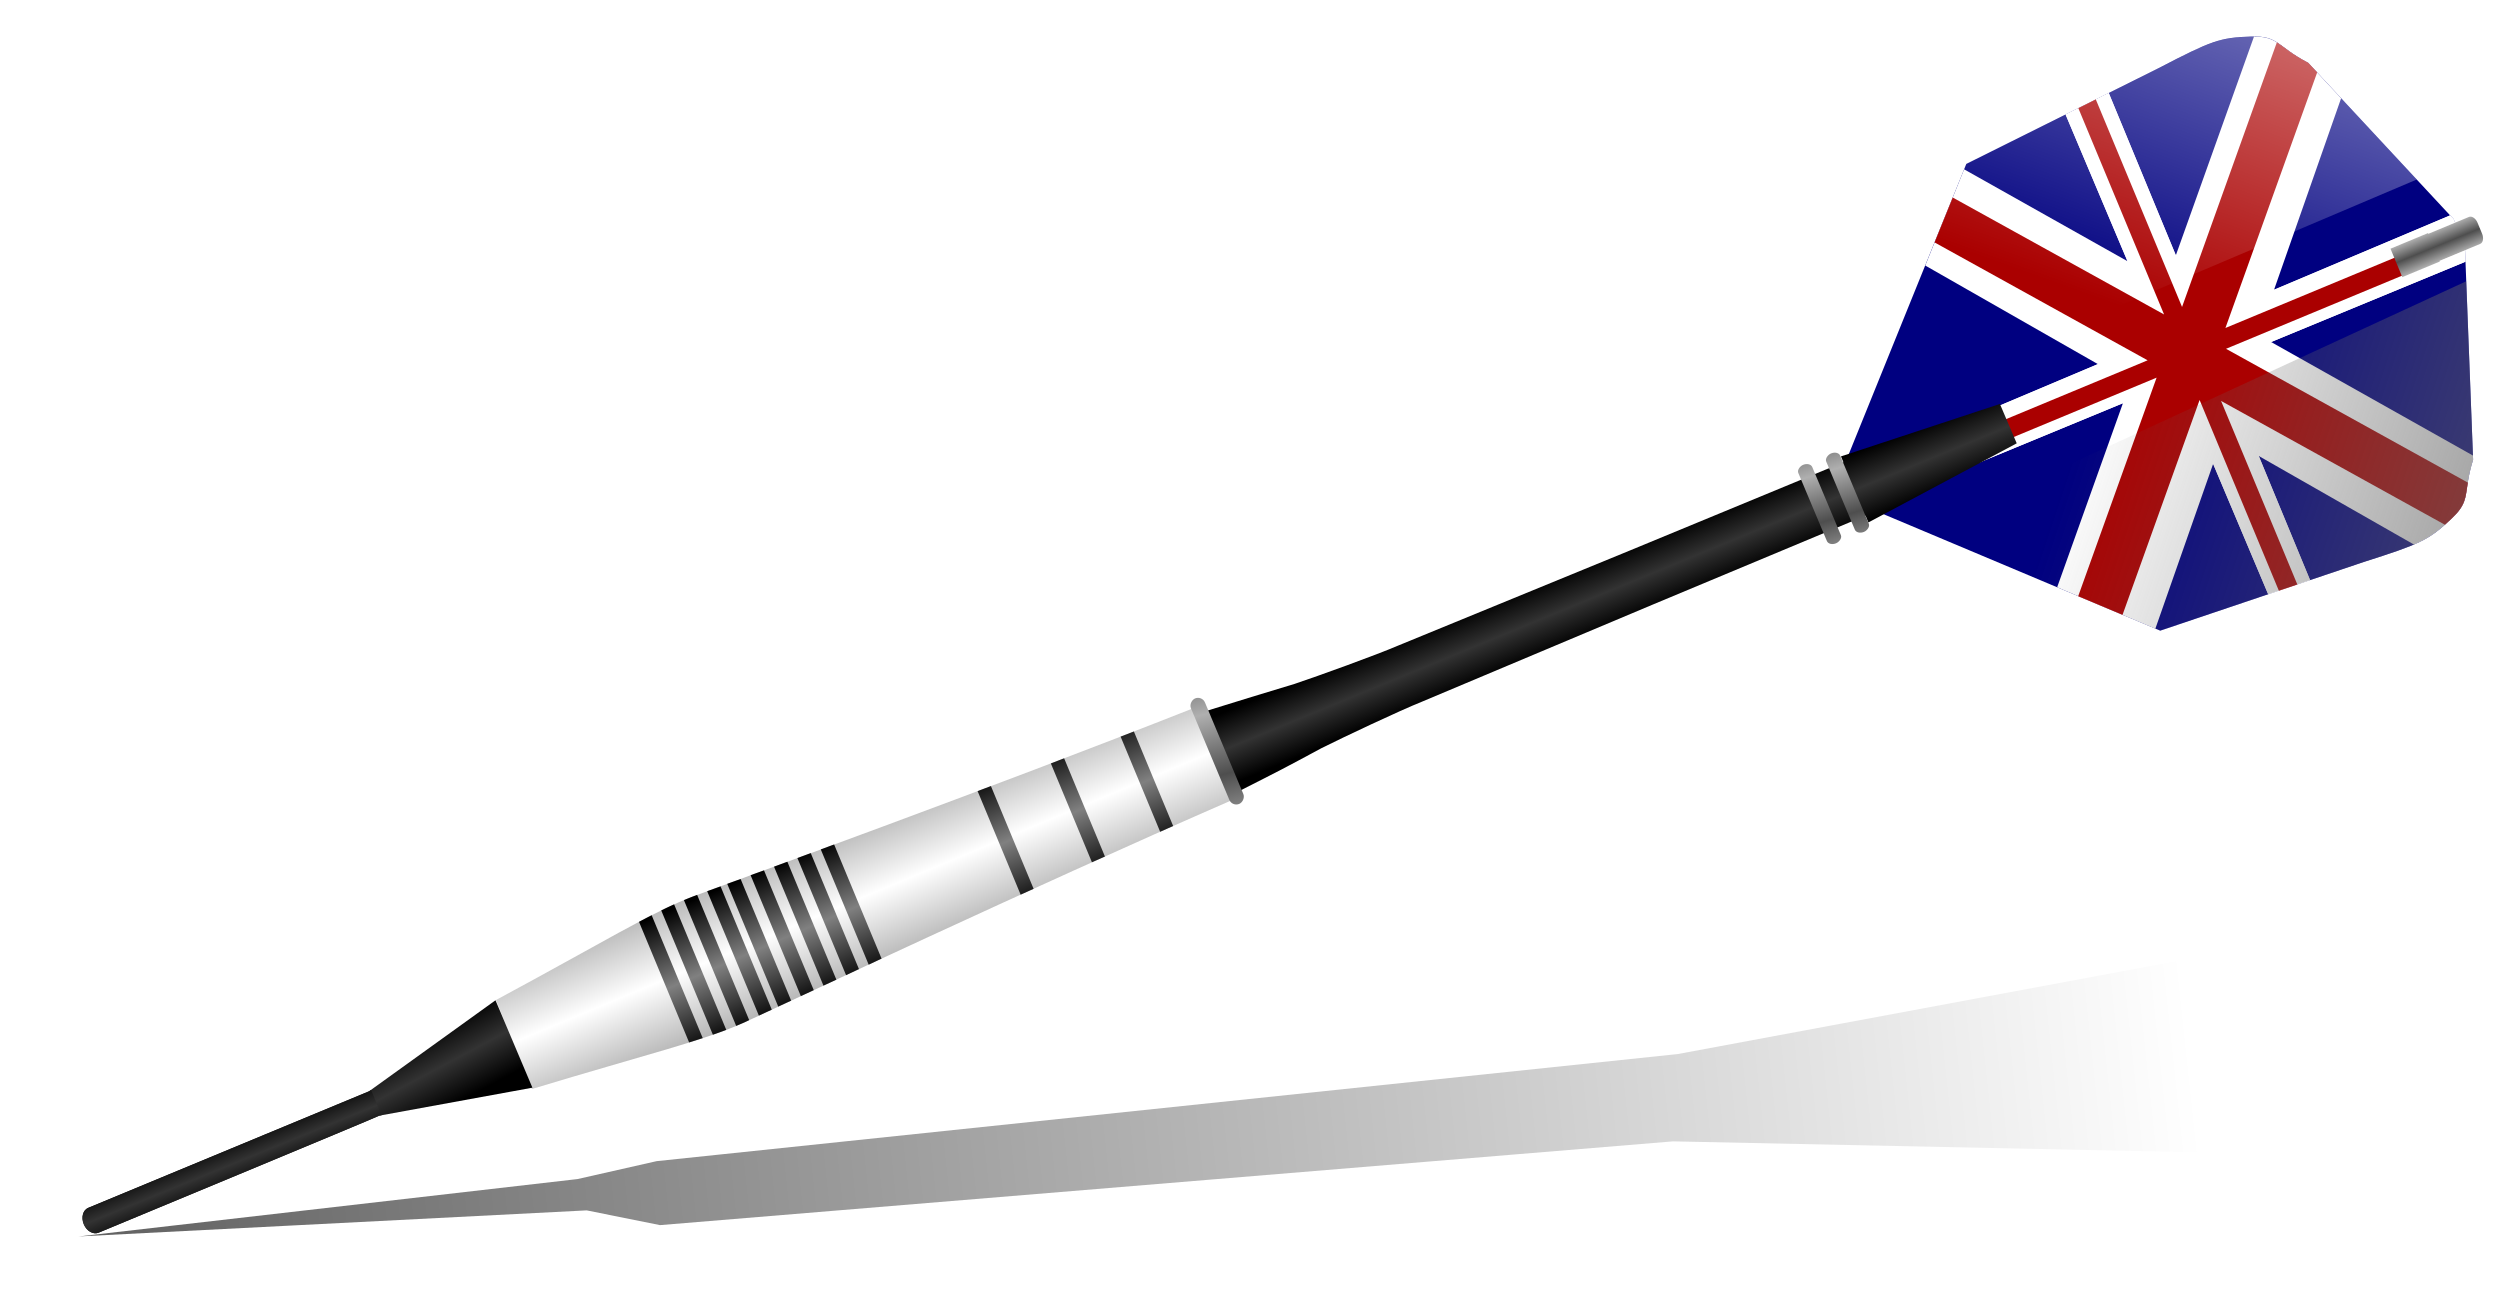 <svg xmlns="http://www.w3.org/2000/svg" xmlns:xlink="http://www.w3.org/1999/xlink" viewBox="0 0 500 260" version="1.0"><defs><linearGradient id="j" y2="266.74" spreadMethod="reflect" gradientUnits="userSpaceOnUse" x2="111.3" gradientTransform="matrix(2.361 0 0 .424 -18 10)" y1="185.98" x1="111.3"><stop offset="0" stop-color="#fff"/><stop offset="1" stop-color="gray"/></linearGradient><linearGradient id="b"><stop offset="0"/><stop offset=".5" stop-color="#333"/><stop offset="1"/></linearGradient><linearGradient id="e" y2="573.86" gradientUnits="userSpaceOnUse" x2="-336.31" y1="412.73" x1="-190.31"><stop offset="0" stop-color="#fff"/><stop offset="1" stop-color="#fff" stop-opacity="0"/></linearGradient><linearGradient id="f" y2="610.38" gradientUnits="userSpaceOnUse" x2="-356.33" y1="735.53" x1="-212.69"><stop offset="0" stop-color="#666"/><stop offset="1" stop-color="#666" stop-opacity="0"/></linearGradient><linearGradient id="g" y2="143.78" xlink:href="#a" spreadMethod="reflect" gradientUnits="userSpaceOnUse" x2="432.52" gradientTransform="matrix(1.713 0 0 .584 -18 10)" y1="136.37" x1="432.62"/><linearGradient id="h" y2="137.47" xlink:href="#b" gradientUnits="userSpaceOnUse" x2="382.48" gradientTransform="matrix(1.53 0 0 .654 -18.606 10)" y1="107.68" x1="382.68"/><linearGradient id="i" y2="1307.7" xlink:href="#a" spreadMethod="reflect" gradientUnits="userSpaceOnUse" x2="-30.62" gradientTransform="matrix(2.369 0 0 .422 -9.98 -18.044)" y1="1307.6" x1="-36.234"/><linearGradient id="a"><stop offset="0" stop-color="#4e4e4e"/><stop offset="1" stop-color="#afafaf"/></linearGradient><linearGradient id="k" y2="1307.7" xlink:href="#a" spreadMethod="reflect" gradientUnits="userSpaceOnUse" x2="-30.62" gradientTransform="matrix(3.183 0 0 .422 18.387 -201)" y1="1307.6" x1="-36.234"/><linearGradient id="l" y2="76.6" xlink:href="#b" gradientUnits="userSpaceOnUse" x2="109.19" y1="98.723" x1="111.3"/><linearGradient id="m" y2="110.57" gradientUnits="userSpaceOnUse" x2="239.52" y1="70.681" x1="238.91"><stop offset="0"/><stop offset=".5" stop-color="gray"/><stop offset="1"/></linearGradient><linearGradient id="n" y2="82.391" xlink:href="#b" gradientUnits="userSpaceOnUse" x2="50.261" y1="97.856" x1="50.148"/><linearGradient id="d" y2="227.96" gradientUnits="userSpaceOnUse" x2="442.08" gradientTransform="rotate(-2.922 -34.888 299.422)" y1="265.76" x1="-239.44"><stop offset="0"/><stop offset="1" stop-opacity="0"/></linearGradient><filter id="c"><feGaussianBlur stdDeviation="1.286"/></filter></defs><path d="M15.715 247.29l101.62-5.215 14.655 2.95 202.6-16.752 127.53 2.66 12.406-26.294-37.31-12.76-101.68 18.934-204.2 21.415-15.835 3.585z" filter="url(#c)" fill="url(#d)"/><g transform="matrix(.657 -.273 .273 .657 -10.362 187)"><path d="M727.59 84.39v8.347l-20.869 56.218c-6.434 7.7-4.698 10.24-11.959 12.988-8.278 3.132-10.786 3.204-27.452 1.785l-60.248-4.125-62.18-63.032V80.557l62.18-63.032L667.31 13.4c16.666-1.418 19.174-1.347 27.452 1.785 7.26 2.747 5.525 5.288 11.959 12.988l20.869 56.218z" fill-rule="evenodd" fill="navy"/><path d="M651.69 14.47l-13.531.937.25 44.75-32.5-41.469L585.44 39.47l34.188 44.22-74.75.437v12.25l77.031.156-36.938 40.688 21.031 21.344 32.781-36.562.219 39.812 12.406.844.062-37.781 30.75 39.75c4.84-.059 7.713-.864 12.531-2.688 7.26-2.747 5.535-5.269 11.97-12.969l.405-1.093-40.156-51.25 59.125.125 1.5-4v-8.344l-.5-1.344-53.719.313 38.062-42.47-4.718-12.718c-6.208-7.428-4.838-10.045-11.25-12.688l-43.875 48.344.093-49.375z" fill="#fff"/><path d="M651.69 14.47l-13.531.937.375 68.156-93.656.532v12.28l93.75.188.375 65.25 12.406.844.125-66.062 74.562.156 1.5-4v-8.344l-.5-1.343-75.531.437.125-69.03z" fill="#fff"/><path d="M647.63 14.75l-5.469.375v62.812l-42.25-53.156-9.562 9.687 42.594 53.594H544.88v5.47h88.53l-43.937 48.28 9.5 9.625 43.188-47.469v58.062l5.469.375V106.53l44.75 56.281c.753-.26 1.52-.551 2.375-.875 5.207-1.97 5.84-3.856 8.125-7.594L654.537 93.53h72.78l.282-.78v-4.688h-70.97l51.376-56.438-1.281-3.438c-3.429-4.102-4.552-6.734-5.938-8.719l-53.15 58.46V14.771z" fill="#a00"/><path d="M-280.51 520.94c-3.319.03-7.563.343-13.812.875l-60.25 4.125-53.188 53.906 168.44-1.281-15.594-41.97c-6.434-7.699-4.708-10.252-11.969-13-5.174-1.957-8.094-2.706-13.625-2.655z" fill-rule="evenodd" fill="url(#e)" transform="translate(961.63 -508.41)"/><path d="M-237.44 610.32l-167.66 6.469 50.531 51.219 60.25 4.125c16.666 1.418 19.159 1.35 27.438-1.781 7.26-2.747 5.534-5.27 11.969-12.97l17.469-47.061z" fill-rule="evenodd" fill="url(#f)" transform="translate(961.63 -508.41)"/><path d="M708.03 85.281v8.656h11.424v-.219h12.37c.888 0 1.605-1.088 1.605-2.437v-3.344c0-1.349-.717-2.437-1.605-2.437h-12.37v-.22H708.03z" fill-rule="evenodd" fill="url(#g)"/><path d="M350.47 77.531l.031 24.375c13.74-1.034 13.722-1.03 26.22-2.281 6.979-.489 24.186-1.303 30.905-1.219l70.281-.313 65.062-.124v2.062l47.04-4.54-.12-12.031-46.91-3.531v1.781l-65.156-.125-70.25-.312c-6.72.084-23.958-.73-30.938-1.22-12.496-1.25-12.452-1.251-26.156-2.53z" fill-rule="evenodd" fill="url(#h)"/><rect rx="1.571" ry="4.264" transform="matrix(-.004 -1 1 -.001 0 0)" width="23.922" y="538.27" x="-102.55" height="4.264" fill="url(#i)"/><rect rx="1.571" ry="4.264" transform="matrix(-.004 -1 1 -.001 0 0)" width="23.922" y="534.03" x="-102.55" height="4.264" fill="url(#i)"/><rect rx="1.571" ry="4.264" transform="matrix(-.004 -1 1 -.001 0 0)" width="23.922" y="529.79" x="-102.49" height="4.264" fill="url(#i)"/><path d="M134.92 102.94l.257-26.97c33.411-3.341 50.034-6.068 62.614-5.622 15.974.566 85.551 3.951 150.7 5.108l-.257 27.998c-65.151 1.157-134.73 4.542-150.7 5.108-12.58.446-29.203-2.28-62.614-5.622z" fill="url(#j)"/><rect rx="2.111" ry="4.264" transform="matrix(-.003 -1 1 -.002 0 0)" width="32.146" y="346.84" x="-105.93" height="4.264" fill="url(#k)"/><path d="M135.03 75.985l-42.634 9.984-85.458-.031C5.304 85.938 4 87.624 4 89.719 4 91.813 5.304 93.5 6.938 93.5c0 0 85.135.026 85.44-.11l42.81 9.266-.157-26.672z" fill="url(#l)"/><path d="M194.75 70.312v38.281c.95 0 1.879 0 2.781-.031.23-.008.966-.053 1.219-.063V70.374c-.197-.007-.786-.024-.969-.031a80.82 80.82 0 00-3.031-.031zm-3 .031c-1.287.042-2.604.102-4 .188v37.844c1.396.084 2.713.149 4 .187V70.343zm10 .156v37.876c1.003-.04 2.776-.106 4-.157v-37.53c-1.21-.05-3.011-.15-4-.188zm-17 .25c-1.298.1-2.594.215-4 .344v36.72c1.41.128 2.699.244 4 .343V70.75zm23 0v37.376c1.33-.056 2.468-.092 4-.157v-37.03c-1.52-.065-2.683-.133-4-.188zm7 .282v36.812c1.66-.07 2.162-.079 4-.157V71.218c-1.847-.078-2.335-.116-4-.187zm7 .312v36.22c1.14-.049 2.802-.107 4-.157V71.5c-1.195-.05-2.863-.108-4-.156zm7 .281v35.657c1.24-.052 2.706-.134 4-.188V71.781c-1.29-.053-2.763-.105-4-.156zm7 .282V107c1.332-.055 2.619-.132 4-.188v-34.75c-1.378-.056-2.671-.101-4-.156zm47 1.78v31.532c1.318-.045 2.668-.08 4-.125V73.812c-1.33-.044-2.684-.08-4-.125zm22 .72V104.5c1.323-.04 2.67-.056 4-.094V74.5c-1.33-.038-2.676-.055-4-.094zm21 .562v28.97c1.333-.033 2.666-.063 4-.095v-28.78l-4-.094z" fill="url(#m)"/><path d="M93.062 85.812l-.656.157-85.468-.031C5.303 85.938 4 87.624 4 89.719 4 91.813 5.303 93.5 6.937 93.5c0 0 85.133.042 85.438-.094l.688.156v-7.75z" fill="url(#n)"/></g></svg>